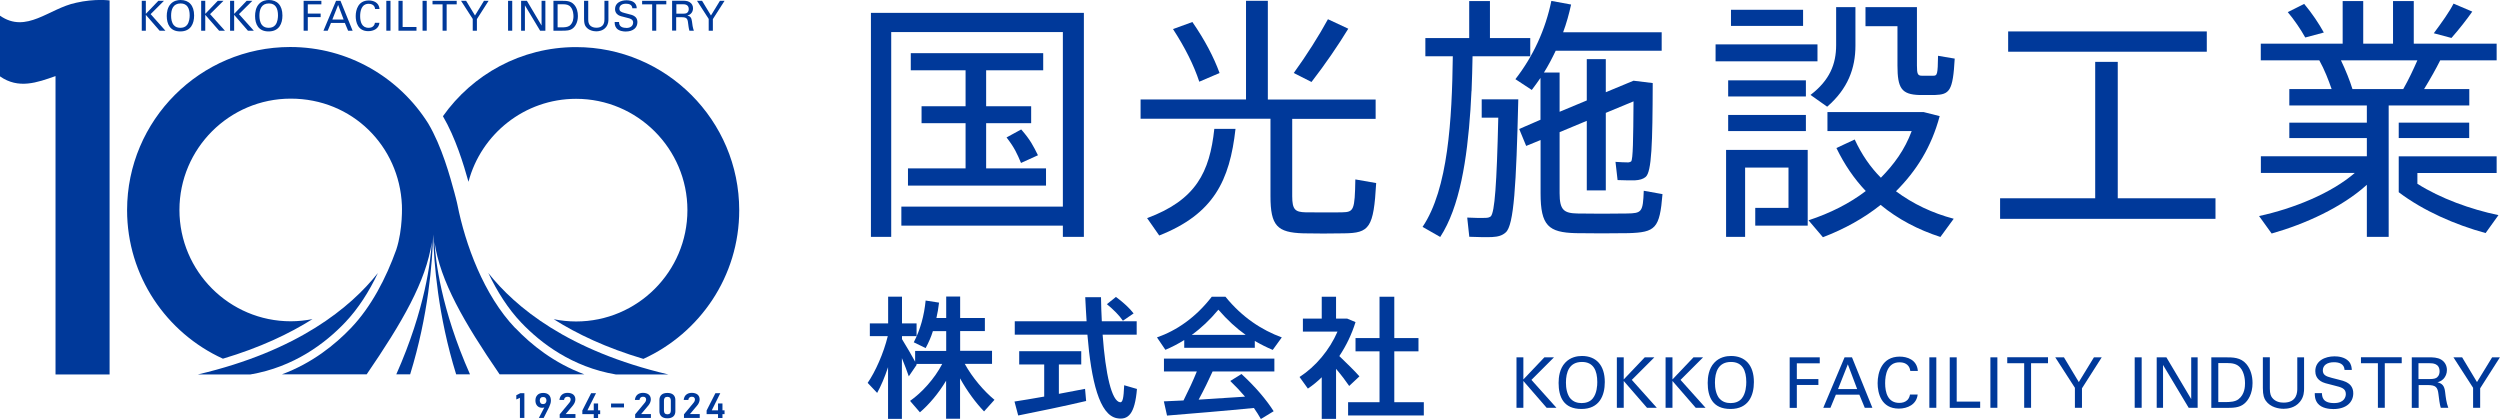 <?xml version="1.0" encoding="UTF-8"?><svg id="_レイヤー_2" xmlns="http://www.w3.org/2000/svg" viewBox="0 0 276 46.26"><defs><style>.cls-1{fill:#00399a;}</style></defs><g id="design"><path class="cls-1" d="M167.42,39.45h.76v2.44l2.32-2.44h1.06l-2.49,2.49,2.76,3.08h-1.08l-2.57-2.96v2.96h-.76v-5.57Z"/><path class="cls-1" d="M172.79,40.05c.58-.63,1.34-.75,1.86-.75,1.54,0,2.52.99,2.52,2.88,0,1.48-.59,2.97-2.58,2.97s-2.52-1.35-2.52-2.88c0-.63.11-1.57.72-2.22ZM173.38,43.99c.32.39.79.51,1.23.51s.91-.12,1.23-.51c.46-.56.5-1.44.5-1.81,0-1.27-.42-2.22-1.69-2.22-1.41,0-1.77,1.13-1.77,2.28,0,.61.11,1.28.49,1.76Z"/><path class="cls-1" d="M178.5,39.45h.76v2.44l2.32-2.44h1.06l-2.49,2.49,2.76,3.08h-1.08l-2.57-2.96v2.96h-.76v-5.57Z"/><path class="cls-1" d="M183.88,39.45h.76v2.44l2.32-2.44h1.06l-2.49,2.49,2.76,3.08h-1.08l-2.57-2.96v2.96h-.76v-5.57Z"/><path class="cls-1" d="M189.25,40.05c.58-.63,1.34-.75,1.86-.75,1.54,0,2.52.99,2.52,2.88,0,1.48-.59,2.97-2.58,2.97s-2.52-1.35-2.52-2.88c0-.63.11-1.57.72-2.22ZM189.83,43.99c.32.39.79.51,1.23.51s.91-.12,1.23-.51c.46-.56.5-1.44.5-1.81,0-1.27-.42-2.22-1.69-2.22-1.41,0-1.77,1.13-1.77,2.28,0,.61.11,1.28.49,1.76Z"/><path class="cls-1" d="M197.58,39.45h3.32v.66h-2.53v1.74h2.38v.65h-2.38v2.53h-.79v-5.57Z"/><path class="cls-1" d="M203.63,39.45h.83l2.25,5.57h-.84l-.6-1.45h-2.59l-.6,1.45h-.79l2.35-5.57ZM202.92,42.95h2.11l-1.03-2.73-1.08,2.73Z"/><path class="cls-1" d="M210.9,40.96c-.03-.19-.13-.96-1.2-.96-1.34,0-1.58,1.37-1.58,2.3,0,1.05.3,2.18,1.57,2.18.34,0,.66-.09.9-.33.2-.22.25-.46.27-.59h.85c-.12,1.1-1.13,1.55-2.08,1.55-1.96,0-2.34-1.73-2.34-2.81,0-1.17.46-2.93,2.44-2.93.79,0,1.9.32,2,1.58h-.83Z"/><path class="cls-1" d="M213,39.45h.77v5.57h-.77v-5.57Z"/><path class="cls-1" d="M215.26,39.45h.76v4.89h2.59v.69h-3.36v-5.57Z"/><path class="cls-1" d="M219.74,39.45h.77v5.57h-.77v-5.57Z"/><path class="cls-1" d="M223.47,45.02v-4.92h-1.87v-.66h4.5v.66h-1.87v4.92h-.76Z"/><path class="cls-1" d="M229.08,42.83l-2.18-3.38h.96l1.64,2.73,1.67-2.73h.86l-2.18,3.42v2.15h-.78v-2.19Z"/><path class="cls-1" d="M235.67,39.45h.77v5.57h-.77v-5.57Z"/><path class="cls-1" d="M238.1,39.45h1.07l2.74,4.61v-4.61h.71v5.57h-.99l-2.83-4.73v4.73h-.7v-5.57Z"/><path class="cls-1" d="M244.13,39.45h1.61c.75,0,1.63,0,2.25.73.49.58.69,1.34.69,2.11,0,1.2-.5,1.95-.93,2.29-.55.45-1.23.45-2.05.45h-1.57v-5.57ZM244.9,44.39h.76c.53,0,1.09-.03,1.46-.31.71-.53.73-1.44.73-1.77,0-.21-.02-1.16-.54-1.74-.36-.39-.8-.49-1.48-.49h-.93v4.3Z"/><path class="cls-1" d="M250.59,39.45v3.45c0,.59.13.84.25,1,.35.46.89.55,1.27.55,1.51,0,1.51-1.18,1.51-1.58v-3.42h.75v3.43c0,.3,0,.93-.46,1.48-.55.69-1.4.77-1.8.77-.52,0-1.45-.15-1.97-.89-.17-.25-.32-.57-.32-1.4v-3.4h.77Z"/><path class="cls-1" d="M256.34,43.4c.02.39.06,1.1,1.34,1.1,1.16,0,1.3-.72,1.3-1,0-.62-.5-.75-1.28-.94-.85-.21-1.23-.3-1.51-.49-.46-.31-.58-.73-.58-1.1,0-1.14,1.07-1.63,2.12-1.63.37,0,1.12.06,1.57.55.31.34.32.72.34.95h-.8c-.04-.69-.63-.85-1.17-.85-.77,0-1.23.35-1.23.9,0,.49.32.66,1,.83,1.33.34,1.47.37,1.8.59.52.34.56.88.56,1.11,0,.99-.77,1.74-2.2,1.74-.42,0-1.29-.07-1.73-.63-.32-.41-.32-.86-.32-1.13h.8Z"/><path class="cls-1" d="M262.52,45.02v-4.92h-1.87v-.66h4.5v.66h-1.87v4.92h-.76Z"/><path class="cls-1" d="M266.25,39.45h1.99c.29,0,.87,0,1.28.26.42.26.62.69.62,1.14,0,.39-.15.74-.39.99-.24.24-.49.32-.66.36.53.14.77.38.85,1.07.08.66.13,1.14.35,1.75h-.83c-.12-.37-.2-1.05-.25-1.47-.09-.81-.29-1.04-1.22-1.04h-.97v2.52h-.76v-5.57ZM267,41.85h1.22c.08,0,.52,0,.73-.12.11-.06.38-.26.38-.73,0-.9-.8-.9-1.11-.9h-1.22v1.75Z"/><path class="cls-1" d="M273.04,42.83l-2.18-3.38h.96l1.64,2.73,1.67-2.73h.86l-2.18,3.42v2.15h-.78v-2.19Z"/><path class="cls-1" d="M96.85,43.39l-1.06-1.12c.84-1.22,1.76-3.26,2.22-5.16h-1.98v-1.41h2.02v-2.95h1.53v2.95h1.61v1.41h-1.61v.33c.52.86,1.08,1.79,1.45,2.49v-1.19h3.43v-2.18h-1.47c-.2.65-.48,1.28-.8,1.87l-1.31-.64c.73-1.4,1.15-2.97,1.31-4.61l1.48.23c-.07.58-.16,1.15-.29,1.7h1.08v-2.37h1.54v2.37h2.73v1.44h-2.73v2.18h3.52v1.44h-3.01c.83,1.51,2.12,3.02,3.28,3.97l-1.15,1.28c-.9-.93-1.87-2.24-2.65-3.65v4.46h-1.54v-4.2c-.83,1.39-1.88,2.63-2.89,3.49l-1.09-1.26c1.29-.9,2.7-2.44,3.55-4.08h-2.86l.04.09-.87,1.28c-.19-.54-.45-1.28-.76-2.01v6.7h-1.53v-5.7c-.36,1.09-.78,2.08-1.21,2.85Z"/><path class="cls-1" d="M115.28,43.77v-3.53h-2.76v-1.47h6.85v1.47h-2.47v3.24c1.05-.19,2.06-.39,2.89-.55l.12,1.34c-2.19.52-5.57,1.22-7.5,1.6l-.41-1.54c.83-.13,2.02-.32,3.29-.55ZM119.96,35.47c-.06-.86-.1-1.74-.15-2.66h1.74c.02.92.04,1.82.09,2.66h3.85v1.48h-3.76c.32,4.39,1,7.35,1.93,7.46.28.03.39-.42.45-1.88l1.41.41c-.23,2.76-.96,3.46-2.21,3.23-1.93-.35-2.84-4.1-3.26-9.22h-8.02v-1.48h7.92ZM123.2,32.78c.84.63,1.48,1.21,1.95,1.82l-1.18.81c-.41-.6-1.02-1.21-1.77-1.83l1-.8Z"/><path class="cls-1" d="M138.53,38.4h-7.79v-.86c-.67.42-1.37.78-2.08,1.08l-.93-1.37c2.18-.76,4.29-2.21,6.05-4.49h1.51c1.85,2.28,4.01,3.68,6.22,4.49l-1,1.38c-.67-.28-1.32-.61-1.98-.99v.76ZM130.66,44.21c.55-1.09,1.09-2.25,1.47-3.2h-3.63v-1.42h12.19v1.42h-6.82c-.42.93-.96,2.04-1.54,3.11,1.72-.1,3.56-.22,5.12-.33-.48-.57-1.03-1.15-1.63-1.73l1.24-.77c1.56,1.44,2.73,2.82,3.55,4.11l-1.41.86c-.22-.39-.48-.81-.77-1.22-2.88.29-7.15.64-9.59.84l-.35-1.57c.61-.03,1.35-.06,2.18-.1ZM137.52,36.97c-1.03-.73-2.02-1.64-3.01-2.78-.94,1.13-1.92,2.05-2.94,2.78h5.94Z"/><path class="cls-1" d="M147.5,46.24h-1.58v-4.59c-.48.47-.99.89-1.53,1.25l-.92-1.28c1.79-1.16,3.31-2.98,4.19-5.01h-3.82v-1.44h2.08v-2.41h1.58v2.41h1.22l.93.39c-.41,1.32-1.02,2.6-1.79,3.75.83.8,1.72,1.66,2.22,2.24l-1.13,1.06c-.35-.52-.87-1.21-1.45-1.89v5.52ZM152.3,44.4v-5.61h-2.65v-1.47h2.65v-4.56h1.63v4.56h2.67v1.47h-2.67v5.61h3.26v1.47h-8.36v-1.47h3.47Z"/><polygon class="cls-1" points="100.24 18.59 100.24 20.49 115.48 20.49 115.48 18.59 108.87 18.59 108.87 13.6 113.84 13.6 113.84 11.73 108.87 11.73 108.87 7.76 115.17 7.76 115.17 5.87 100.55 5.87 100.55 7.76 106.6 7.76 106.6 11.73 101.74 11.73 101.74 13.6 106.6 13.6 106.6 18.59 100.24 18.59"/><polygon class="cls-1" points="96.15 1.42 96.15 26.15 98.39 26.15 98.39 3.54 117.34 3.54 117.34 22.81 99.51 22.81 99.51 24.91 117.34 24.91 117.34 26.15 119.66 26.15 119.66 1.42 96.15 1.42"/><path class="cls-1" d="M111.12,15.17c.88,1.13,1.17,1.8,1.6,2.82l1.87-.85c-.51-1.02-.83-1.69-1.85-2.85l-1.61.88Z"/><rect class="cls-1" x="264.82" y="13.54" width="7.78" height="1.7"/><path class="cls-1" d="M163.58,10.98v2.01h1.83c-.17,7.44-.4,10.41-.82,10.89-.14.11-.31.17-.54.17-.48.03-1.47,0-2.07-.03l.23,2.12c.71.03,1.95.06,2.52.03.65-.03,1.13-.17,1.5-.51.91-.79,1.16-5.18,1.39-14.69h-4.04Z"/><path class="cls-1" d="M162.46,10.06c.06-1.3.08-2.58.11-3.85h6.37v-2.01h-4.45V.12h-2.29v4.08h-4.84v2.01h3.03c-.09,6.97-.51,14.65-3.34,18.84l1.95,1.11c2.15-3.29,2.97-8.56,3.34-14.08l.11-2.01Z"/><path class="cls-1" d="M181.47,21.08c-.09,2.32-.2,2.47-1.87,2.49-1.56.03-3.99.03-5.44,0-1.5-.03-1.98-.37-1.98-2.24v-6.74l3-1.25v7.68h2.1v-8.56l3.06-1.27c-.03,4.31-.06,6.37-.26,6.63-.09.06-.17.09-.31.11-.34,0-.99-.03-1.42-.06l.23,2.01c.51.03,1.47.03,1.9.03.54-.03.91-.14,1.19-.37.68-.54.77-3.71.79-10.37l-2.12-.26-3.06,1.27v-3.65h-2.1v4.56l-3,1.25v-4.33h-1.73c.48-.76.91-1.59,1.3-2.41h11.7v-2.04h-10.88c.37-.99.65-2.01.88-3.06l-2.18-.4c-.65,3.17-2.01,6.12-3.97,8.64l1.81,1.19c.34-.45.65-.88.96-1.33v4.62l-2.35,1.02.77,1.87,1.59-.65v5.89c0,3.57.88,4.31,3.88,4.39,1.59.03,4.08.03,5.81,0,3-.09,3.46-.51,3.77-4.31l-2.07-.37Z"/><rect class="cls-1" x="221.7" y="3.47" width="21.93" height="2.24"/><polygon class="cls-1" points="233.8 21.89 233.8 6.83 231.31 6.83 231.31 21.89 220.81 21.89 220.81 24.16 244.59 24.16 244.59 21.89 233.8 21.89"/><path class="cls-1" d="M134.64,8.06c-.64-1.75-1.62-3.63-3-5.63l-2.14.78c1.34,2.06,2.31,4.01,2.9,5.81l2.24-.96Z"/><path class="cls-1" d="M146.6,2.13c-.96,1.77-2.35,3.97-3.77,5.93l1.96.99c1.51-1.95,2.96-4.07,4.06-5.88l-2.25-1.05Z"/><rect class="cls-1" x="189.4" y="4.9" width="11.25" height="1.87"/><rect class="cls-1" x="190.79" y="8.87" width="8.58" height="1.78"/><rect class="cls-1" x="191.1" y="1.08" width="7.96" height="1.78"/><rect class="cls-1" x="190.79" y="12.69" width="8.58" height="1.78"/><polygon class="cls-1" points="190.56 16.55 190.56 26.15 192.66 26.15 192.66 24.91 192.66 22.95 192.66 18.5 197.45 18.5 197.45 22.95 193.78 22.95 193.78 24.91 199.57 24.91 199.57 16.55 190.56 16.55"/><path class="cls-1" d="M149.63,19.81c-.06,3.4-.17,3.6-1.45,3.63-1.16.03-2.97,0-4.05,0-1.13-.03-1.47-.28-1.47-1.78v-8.54h9.21v-2.13h-11.9V.09h-2.41v10.89h-11.64v2.13h14.34v8.54c0,3.29.74,4.02,3.63,4.11,1.22.03,3.17.03,4.5,0,2.8-.03,3.26-.6,3.54-5.55l-2.29-.4Z"/><path class="cls-1" d="M134.06,14.23c-.51,4.77-2.02,7.85-7.42,9.85l1.34,1.92c6.02-2.38,7.78-6.07,8.42-11.77h-2.34Z"/><path class="cls-1" d="M209.32,21.11c2.27-2.27,3.91-4.89,4.82-8.29l-1.78-.45h-10.61v2.1h9.3c-.77,2.07-1.93,3.65-3.4,5.15-1.17-1.17-2.14-2.59-2.89-4.22l-2.02.94c.88,1.82,1.96,3.4,3.24,4.75-1.78,1.36-3.91,2.44-6.32,3.23l1.59,1.87c2.38-.91,4.53-2.1,6.37-3.57,1.93,1.59,4.16,2.75,6.6,3.54l1.47-2.01c-2.35-.62-4.5-1.64-6.37-3.03Z"/><path class="cls-1" d="M256.55,3.59c-.54-.98-1.29-2.11-2.17-3.16l-1.81.91c.74.88,1.42,1.89,1.93,2.8l2.05-.55Z"/><path class="cls-1" d="M270.64,4.19c.89-1.01,1.71-2.07,2.3-2.91l-2.07-.88c-.45.9-1.31,2.1-2.18,3.27l1.95.52Z"/><path class="cls-1" d="M275.63,6.66v-1.84h-9.15V.12h-2.29v4.7h-3.29V.12h-2.27v4.7h-9.04v1.84h6.46c.57,1.02,1.02,2.18,1.36,3.17h-4.67v1.81h8.56v1.9h-8.56v1.7h8.56v2.01h-11.7v1.84h10.37c-2.58,2.24-6.77,3.94-10.57,4.76l1.39,1.93c3.71-1.05,7.76-2.89,10.51-5.38v5.75h2.41v-14.51h8.9v-1.81h-4.99c.68-1.11,1.3-2.21,1.78-3.17h6.23ZM265.32,9.83h-5.61c-.28-.91-.74-2.07-1.27-3.17h8.44c-.42.96-.96,2.12-1.56,3.17Z"/><path class="cls-1" d="M266.88,20.28v-1.18h8.75v-1.84h-10.81v3.96c2.7,2.05,6.25,3.6,9.59,4.51l1.42-1.98c-3.08-.64-6.41-1.85-8.95-3.46Z"/><path class="cls-1" d="M204.84.79h-2.13v4.19c0,2.1-.71,3.88-2.83,5.5l1.84,1.3c2.29-1.98,3.12-4.25,3.12-6.74v-2.15h0V.79Z"/><path class="cls-1" d="M213.96,6.15c-.03,2.1-.09,2.21-.54,2.21h-1.22c-.48,0-.57-.17-.57-1.13V.79h-5.68v2.1h3.53v4.34c0,2.52.45,3.2,2.44,3.26h1.67c1.64-.06,2.01-.42,2.21-4.02l-1.84-.31Z"/><path class="cls-1" d="M8.38.31h0C5.41.93,2.91,3.76,0,1.73v6.7c2.04,1.43,4.09.69,6.13-.03v32.94h5.97V.05s-1.61-.23-3.73.26Z"/><polygon class="cls-1" points="57 43.63 57 44.1 57.4 43.92 57.4 46.14 57.89 46.14 57.89 43.41 57.44 43.41 57 43.63"/><path class="cls-1" d="M59.97,43.38c-.27,0-.48.07-.63.22-.15.15-.23.35-.23.62h0c0,.24.07.44.2.58.14.15.32.22.54.22.09,0,.17-.01.24-.04,0,0,0,0,.01-.01l-.61,1.17h.53l.59-1.17c.06-.13.11-.25.15-.38.04-.13.06-.25.06-.36h0c0-.27-.07-.48-.22-.63-.15-.15-.36-.22-.63-.22ZM60.33,44.2c0,.13-.03.22-.1.3-.06.07-.15.11-.27.11s-.21-.03-.27-.1c-.06-.07-.1-.17-.1-.29h0c0-.13.03-.22.1-.29.06-.07.15-.1.27-.1s.21.03.27.1c.06.07.1.16.1.29h0Z"/><path class="cls-1" d="M63.26,44.75c.08-.1.14-.2.19-.32.05-.11.07-.23.07-.34h0c0-.23-.08-.4-.23-.53-.15-.12-.37-.19-.64-.19-.25,0-.45.07-.61.2-.16.14-.25.33-.28.58h0s.51,0,.51,0h0c.01-.11.05-.2.12-.26.07-.06.16-.09.26-.09.11,0,.2.02.26.08.06.05.09.12.09.21h0c0,.06-.01.13-.04.2-.03.07-.07.13-.13.2l-1.04,1.25v.4h1.74v-.43h-1.08l.81-.96Z"/><polygon class="cls-1" points="66.03 44.54 65.55 44.54 65.55 45.3 64.85 45.3 65.8 43.41 65.26 43.41 64.29 45.32 64.29 45.72 65.55 45.72 65.55 46.15 66.03 46.15 66.03 45.72 66.26 45.72 66.26 45.3 66.03 45.3 66.03 44.54"/><rect class="cls-1" x="67.46" y="44.55" width="1.43" height=".43"/><path class="cls-1" d="M71.59,44.75c.08-.1.14-.2.19-.32.05-.11.07-.23.07-.34h0c0-.23-.08-.4-.23-.53-.15-.12-.37-.19-.64-.19-.25,0-.45.07-.61.2-.16.14-.25.33-.28.58h0s.51,0,.51,0h0c.01-.11.05-.2.12-.26.07-.06.16-.09.26-.09.11,0,.2.02.26.08.06.05.09.12.09.21h0c0,.06-.01.13-.04.2-.03.07-.07.13-.13.2l-1.04,1.25v.4h1.74v-.43h-1.08l.81-.96Z"/><path class="cls-1" d="M73.68,43.38c-.29,0-.51.07-.66.21-.15.14-.22.33-.22.57v1.24c0,.24.07.43.22.57.15.14.37.21.66.21s.51-.07.66-.21c.15-.14.22-.33.22-.57v-1.24c0-.24-.07-.43-.22-.57-.15-.14-.37-.21-.66-.21ZM74.06,45.33c0,.13-.03.23-.09.3-.06.07-.16.11-.29.11s-.23-.04-.29-.11c-.06-.07-.09-.17-.09-.3v-1.11c0-.13.03-.23.09-.3.06-.07.16-.11.29-.11s.23.04.29.11c.06.07.09.17.09.3v1.11Z"/><path class="cls-1" d="M76.98,44.75c.08-.1.15-.2.19-.32.05-.11.07-.23.07-.34h0c0-.23-.08-.4-.23-.53-.15-.12-.37-.19-.64-.19-.25,0-.45.07-.61.2s-.25.33-.28.58h0s.51,0,.51,0h0c.01-.11.05-.2.12-.26.07-.06.16-.09.26-.09.11,0,.2.02.26.08.06.05.09.12.09.21h0c0,.06-.01.13-.04.2-.03.07-.07.13-.13.2l-1.04,1.25v.4h1.74v-.43h-1.08l.81-.96Z"/><polygon class="cls-1" points="79.76 44.54 79.27 44.54 79.27 45.3 78.58 45.3 79.52 43.41 78.98 43.41 78.01 45.32 78.01 45.72 79.27 45.72 79.27 46.15 79.76 46.15 79.76 45.72 79.99 45.72 79.99 45.3 79.76 45.3 79.76 44.54"/><path class="cls-1" d="M53.91,30.14c.97,2.03,2.17,3.94,3.63,5.47,2.17,2.28,5.63,4.91,10.45,5.73h5.8c-11.09-2.61-16.9-7.43-19.88-11.2Z"/><polygon class="cls-1" points="16.1 1.64 17.62 3.39 18.26 3.39 16.63 1.56 18.1 .09 17.48 .09 16.1 1.53 16.1 .09 15.65 .09 15.65 3.39 16.1 3.39 16.1 1.64"/><path class="cls-1" d="M19.9,3.47c1.18,0,1.53-.88,1.53-1.76,0-1.12-.58-1.71-1.49-1.71-.31,0-.76.07-1.1.44-.36.39-.43.94-.43,1.32,0,.91.37,1.71,1.49,1.71ZM19.94.38c.75,0,1,.57,1,1.32,0,.22-.03.75-.3,1.07-.19.23-.46.3-.73.3s-.54-.07-.73-.3c-.23-.28-.29-.68-.29-1.04,0-.68.21-1.35,1.05-1.35Z"/><polygon class="cls-1" points="22.66 1.64 24.19 3.39 24.83 3.39 23.19 1.56 24.67 .09 24.04 .09 22.66 1.53 22.66 .09 22.21 .09 22.21 3.39 22.66 3.39 22.66 1.64"/><polygon class="cls-1" points="25.85 1.64 27.37 3.39 28.02 3.39 26.38 1.56 27.86 .09 27.23 .09 25.85 1.53 25.85 .09 25.4 .09 25.4 3.39 25.85 3.39 25.85 1.64"/><path class="cls-1" d="M29.65,3.47c1.18,0,1.53-.88,1.53-1.76,0-1.12-.58-1.71-1.49-1.71-.31,0-.76.07-1.1.44-.36.39-.43.94-.43,1.32,0,.91.37,1.71,1.49,1.71ZM29.69.38c.75,0,1,.57,1,1.32,0,.22-.03.75-.3,1.07-.19.23-.46.3-.73.3s-.54-.07-.73-.3c-.23-.28-.29-.68-.29-1.04,0-.68.21-1.35,1.05-1.35Z"/><polygon class="cls-1" points="33.98 1.89 35.4 1.89 35.4 1.5 33.98 1.5 33.98 .48 35.48 .48 35.48 .09 33.52 .09 33.52 3.39 33.98 3.39 33.98 1.89"/><path class="cls-1" d="M36.54,2.53h1.53l.36.86h.5l-1.34-3.3h-.49l-1.39,3.3h.47l.36-.86ZM37.33.54l.61,1.62h-1.25l.64-1.62Z"/><path class="cls-1" d="M40.66,3.44c.57,0,1.17-.27,1.23-.92h-.5c-.01.08-.04.22-.16.35-.14.15-.33.2-.54.2-.75,0-.93-.67-.93-1.29,0-.55.14-1.36.94-1.36.64,0,.7.46.71.57h.49c-.06-.75-.72-.94-1.18-.94-1.18,0-1.45,1.04-1.45,1.73,0,.64.22,1.66,1.39,1.66Z"/><rect class="cls-1" x="42.65" y=".09" width=".46" height="3.3"/><polygon class="cls-1" points="45.98 2.98 44.45 2.98 44.45 .09 43.99 .09 43.99 3.39 45.98 3.39 45.98 2.98"/><rect class="cls-1" x="46.65" y=".09" width=".46" height="3.3"/><polygon class="cls-1" points="48.86 3.39 49.31 3.39 49.31 .48 50.42 .48 50.42 .09 47.75 .09 47.75 .48 48.86 .48 48.86 3.39"/><polygon class="cls-1" points="52.19 3.39 52.65 3.39 52.65 2.11 53.94 .09 53.43 .09 52.44 1.71 51.46 .09 50.9 .09 52.19 2.09 52.19 3.39"/><rect class="cls-1" x="56.09" y=".09" width=".46" height="3.3"/><polygon class="cls-1" points="57.95 .59 59.63 3.39 60.21 3.39 60.21 .09 59.79 .09 59.79 2.82 58.17 .09 57.53 .09 57.53 3.39 57.95 3.39 57.95 .59"/><path class="cls-1" d="M63.25,3.12c.25-.2.55-.64.55-1.35,0-.45-.11-.91-.41-1.25-.37-.43-.89-.43-1.33-.43h-.96v3.3h.93c.48,0,.89,0,1.22-.27ZM61.56,3.01V.47h.55c.4,0,.67.05.88.29.31.34.32.91.32,1.03,0,.19-.01.73-.43,1.05-.22.16-.55.18-.86.18h-.45Z"/><path class="cls-1" d="M65.83,3.46c.24,0,.74-.05,1.07-.46.27-.33.27-.7.27-.88V.09h-.44v2.03c0,.24,0,.94-.89.94-.23,0-.55-.05-.75-.32-.07-.1-.15-.24-.15-.59V.09h-.46v2.01c0,.49.09.69.19.83.31.44.86.53,1.17.53Z"/><path class="cls-1" d="M69.14,3.08c-.76,0-.79-.43-.8-.65h-.48c0,.16,0,.43.19.67.26.33.77.38,1.02.38.85,0,1.3-.44,1.3-1.03,0-.14-.02-.46-.33-.66-.19-.13-.28-.15-1.07-.35-.4-.1-.59-.2-.59-.49,0-.33.27-.54.73-.54.32,0,.67.09.7.5h.48c0-.14-.02-.36-.2-.56-.27-.29-.71-.32-.93-.32-.62,0-1.26.29-1.26.97,0,.22.07.47.34.65.17.11.39.17.9.29.46.11.76.19.76.56,0,.16-.09.59-.77.59Z"/><polygon class="cls-1" points="72 3.39 72.45 3.39 72.45 .48 73.56 .48 73.56 .09 70.89 .09 70.89 .48 72 .48 72 3.39"/><path class="cls-1" d="M74.66,1.9h.58c.55,0,.67.14.72.62.03.25.08.65.15.87h.49c-.13-.37-.16-.65-.21-1.04-.05-.41-.19-.55-.5-.64.1-.03.25-.07.39-.21.15-.15.23-.35.23-.59,0-.27-.12-.52-.37-.67-.24-.16-.59-.16-.76-.16h-1.18v3.3h.45v-1.49ZM74.66.47h.72c.18,0,.66,0,.66.54,0,.27-.16.39-.22.43-.12.07-.38.07-.43.07h-.72V.47Z"/><polygon class="cls-1" points="78.24 3.39 78.7 3.39 78.7 2.11 79.99 .09 79.48 .09 78.49 1.71 77.51 .09 76.95 .09 78.24 2.09 78.24 3.39"/><path class="cls-1" d="M56.89,36.23c-3.48-3.64-5.53-9.27-6.39-13.63,0,0,0,0,0,0h0c-.02-.08-.04-.17-.06-.27,0-.03-.01-.06-.02-.08-.02-.08-.04-.16-.06-.24-.01-.04-.02-.08-.03-.13-.02-.08-.04-.17-.07-.26-.01-.05-.03-.1-.04-.15-.01-.05-.03-.1-.04-.16-.49-1.8-1.39-5.13-2.91-7.69-3.19-5.06-8.82-8.43-15.23-8.43-9.93,0-18.01,8.08-18.01,18.01,0,7.28,4.35,13.56,10.58,16.4,4.1-1.22,7.34-2.76,9.89-4.37-.78.15-1.58.24-2.4.24-6.77,0-12.29-5.51-12.29-12.29s5.51-12.29,12.29-12.29,11.99,5.23,12.27,11.76c0,0,.13,2.63-.62,4.91-1.12,3.13-2.76,6.31-5.01,8.66-1.74,1.82-4.27,3.87-7.62,5.11h9.36c3.92-5.73,6.56-10.27,7.19-14.6-.11,1.94-.7,7.35-3.92,14.6h1.53c2-6.47,2.46-12.36,2.54-15.44.08,3.08.53,8.97,2.54,15.44h1.53c-3.23-7.28-3.82-12.7-3.92-14.62.62,4.33,3.26,8.88,7.19,14.62h9.36c-3.35-1.24-5.88-3.28-7.62-5.11Z"/><path class="cls-1" d="M38.09,35.61c1.46-1.53,2.67-3.44,3.63-5.47-2.99,3.78-8.8,8.6-19.88,11.2h5.8c4.82-.82,8.28-3.45,10.45-5.73Z"/><path class="cls-1" d="M81.61,23.21c0-9.93-8.08-18.01-18.01-18.01-6.07,0-11.44,3.02-14.7,7.63,1.4,2.4,2.28,5.31,2.82,7.24,1.39-5.27,6.19-9.16,11.88-9.16,6.77,0,12.29,5.51,12.29,12.29s-5.51,12.29-12.29,12.29c-.85,0-1.67-.09-2.47-.25,2.55,1.62,5.79,3.16,9.9,4.38,6.23-2.84,10.58-9.12,10.58-16.4Z"/></g></svg>